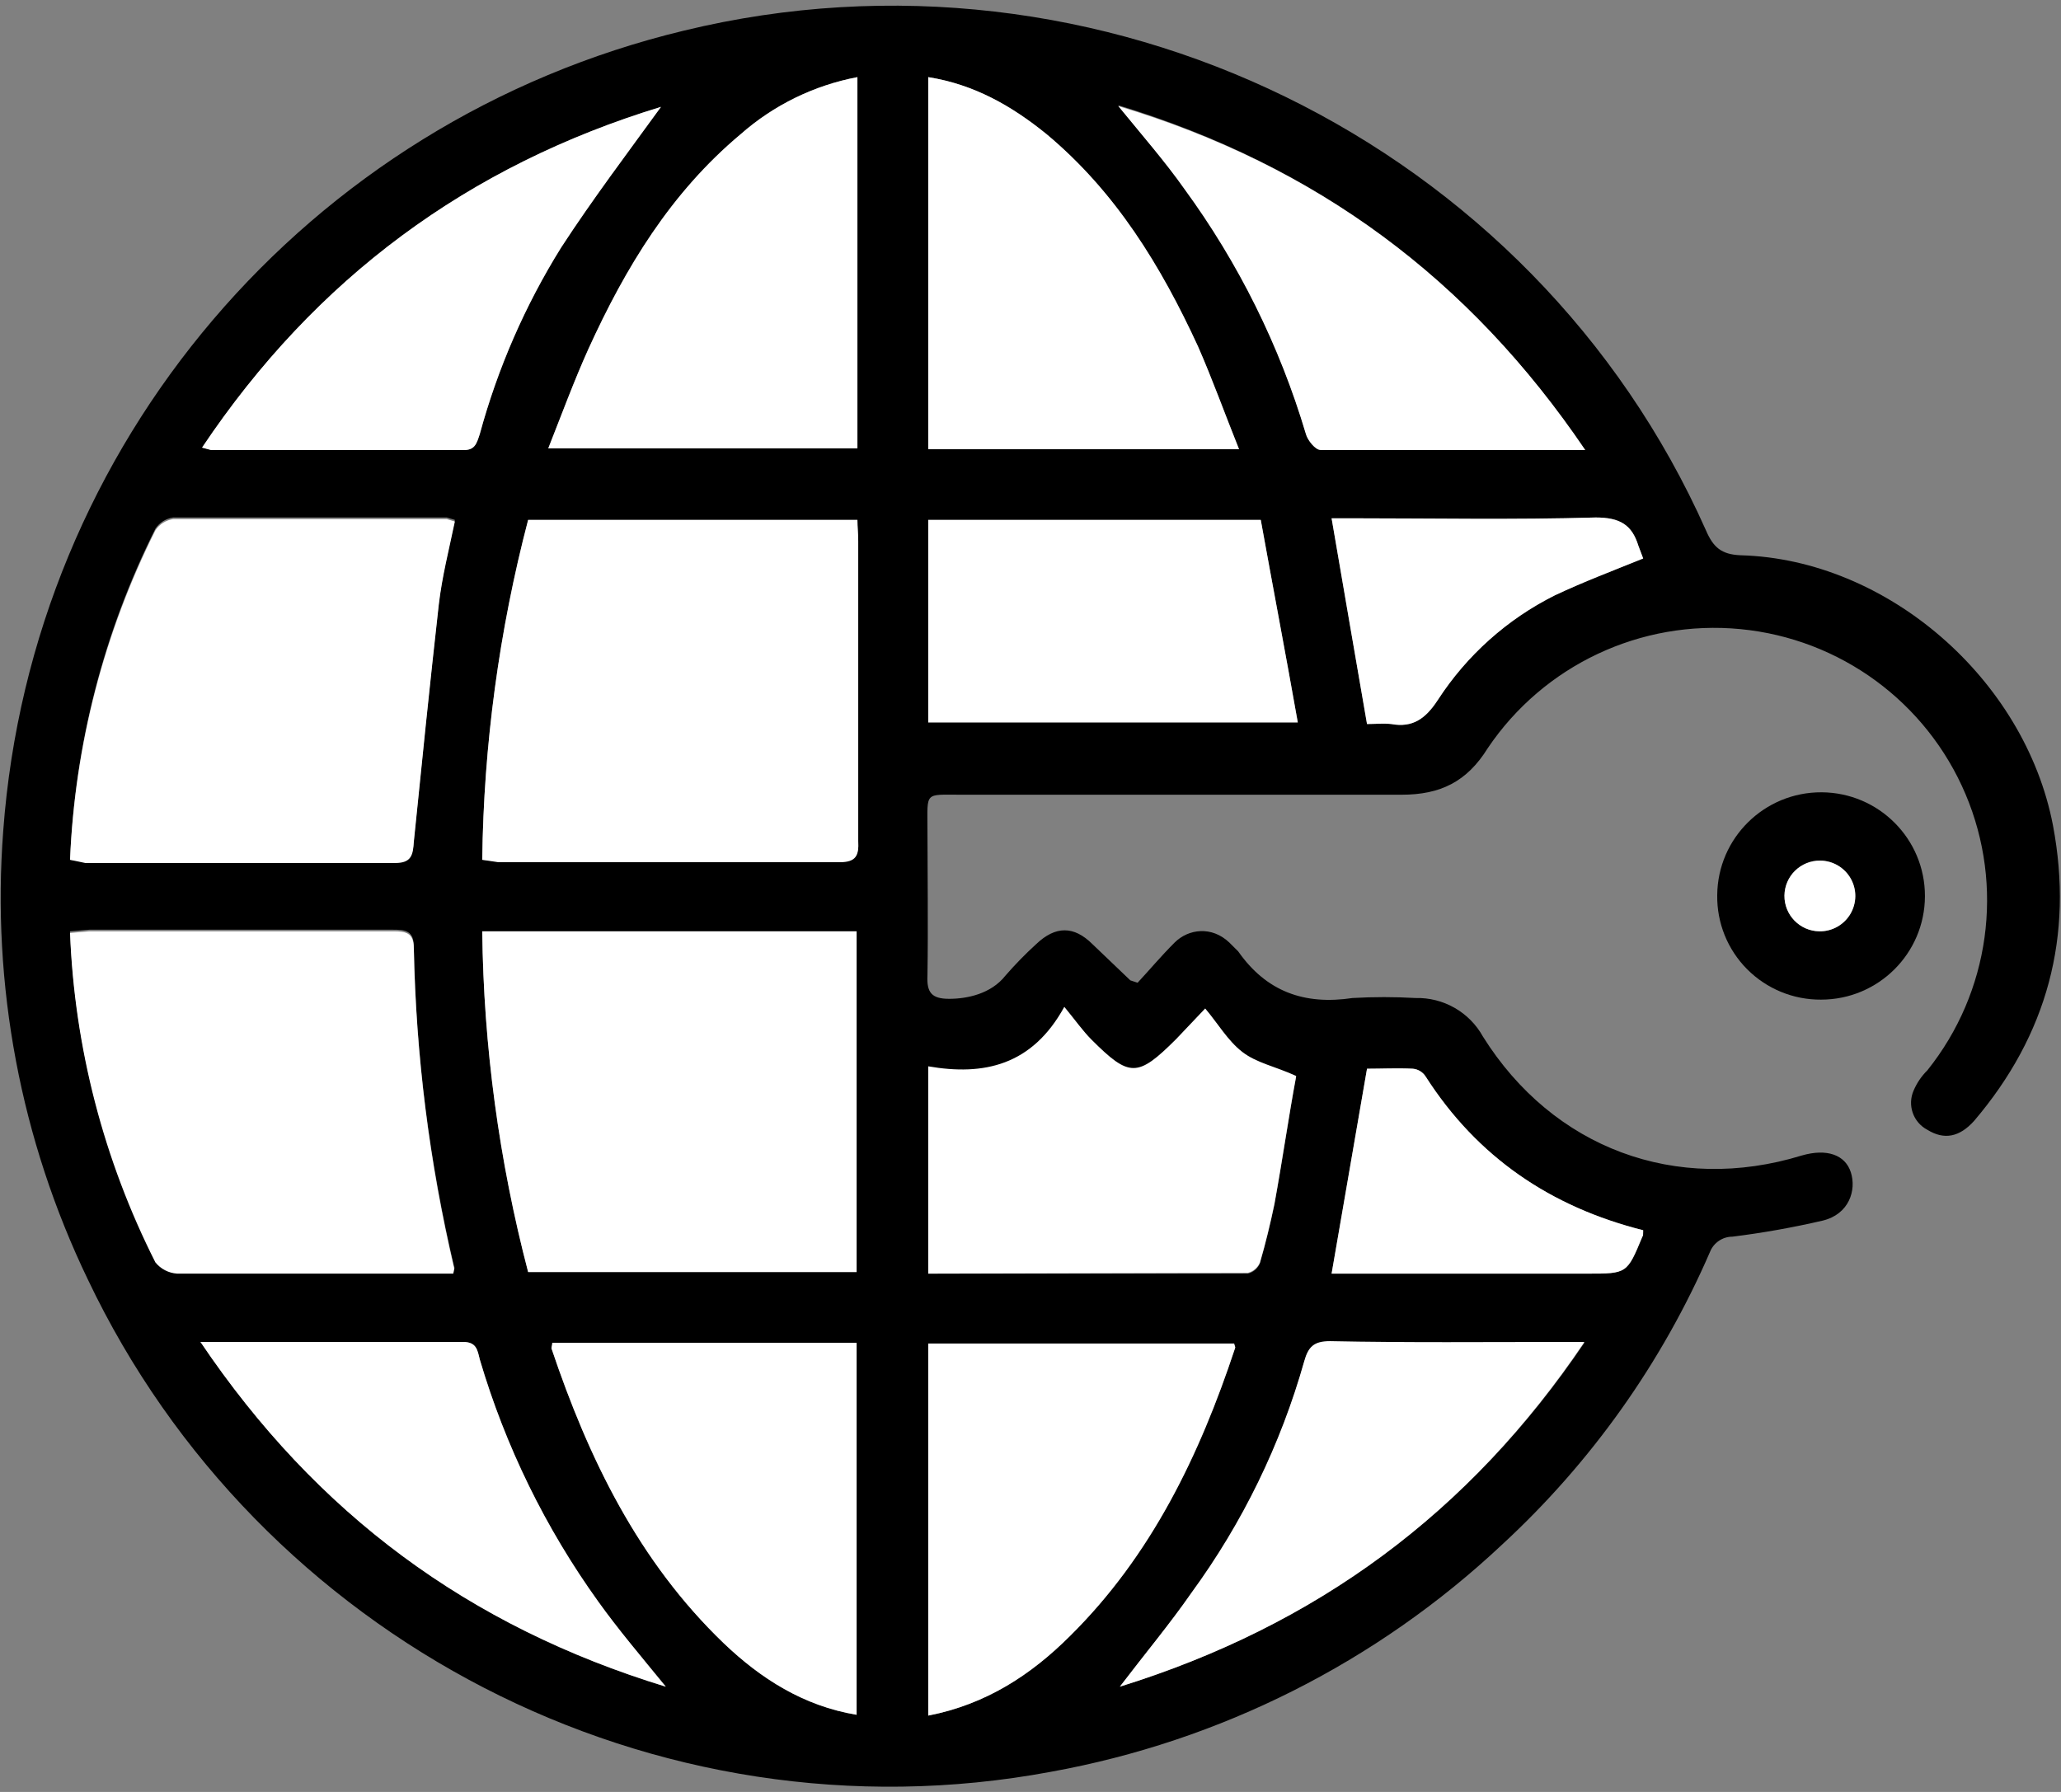 <svg xmlns="http://www.w3.org/2000/svg" width="115" height="100" viewBox="0 0 115 100">
  <rect x="0" y="0" width="115" height="100" fill="#808080" stroke="none"/>
  <g fill="none">
    <path fill="#000" d="M63.475,54.843 C64.104,54.17 64.777,53.363 65.541,52.601 C66.305,51.839 67.607,51.659 68.596,52.601 L69.09,53.094 C70.662,55.336 72.773,56.099 75.469,55.695 C76.636,55.628 77.806,55.628 78.973,55.695 C80.535,55.652 81.991,56.482 82.746,57.848 C86.654,64.081 93.527,66.637 100.535,64.484 C101.928,64.081 102.961,64.439 103.275,65.426 C103.59,66.413 103.186,67.758 101.703,68.117 C100.043,68.502 98.363,68.802 96.672,69.013 C96.117,69.012 95.618,69.35 95.414,69.865 C92.732,76.053 88.784,81.613 83.824,86.188 C76.831,92.764 68.077,97.172 58.623,98.879 C36.477,103.004 14.42,91.435 4.896,71.39 C1.152,63.607 -0.475,54.977 0.18,46.368 C1.768,24.813 17.133,6.756 38.184,1.704 C61.318,-3.901 85.531,7.892 95.189,29.596 C95.594,30.538 96.043,30.942 97.121,30.987 C105.297,31.211 112.979,37.892 114.551,46.054 C115.719,52.242 114.236,57.758 110.148,62.556 C109.34,63.453 108.486,63.632 107.543,63.049 C106.749,62.631 106.416,61.671 106.779,60.852 C106.959,60.433 107.218,60.052 107.543,59.731 C111.033,55.373 111.85,49.457 109.673,44.318 C107.496,39.179 102.674,35.644 97.111,35.108 C91.548,34.572 86.137,37.121 83.016,41.749 C81.848,43.632 80.365,44.35 78.209,44.35 L53.592,44.35 C51.57,44.35 51.75,44.17 51.75,46.278 C51.75,48.386 51.795,51.704 51.75,54.439 C51.705,55.381 51.975,55.74 52.963,55.74 C53.951,55.74 55.299,55.471 56.107,54.439 C56.642,53.824 57.212,53.24 57.814,52.691 C58.893,51.659 59.926,51.659 60.959,52.691 L63.07,54.709 L63.475,54.843 Z M26.908,47.982 L27.807,48.072 L46.854,48.072 C47.752,48.072 47.932,47.713 47.887,46.906 L47.887,30.179 C47.887,29.776 47.842,29.417 47.842,29.013 L29.469,29.013 C27.848,35.209 26.988,41.579 26.908,47.982 Z M26.908,51.973 C26.984,58.391 27.844,64.776 29.469,70.987 L47.797,70.987 L47.797,51.973 L26.908,51.973 Z M3.908,47.982 L4.762,48.072 L22.057,48.072 C22.955,48.072 23.045,47.623 23.09,46.906 C23.539,42.466 23.988,38.072 24.482,33.677 C24.662,32.108 25.066,30.538 25.381,29.013 L24.932,28.879 L9.658,28.879 C9.254,28.939 8.895,29.167 8.67,29.507 C5.791,35.259 4.168,41.557 3.908,47.982 L3.908,47.982 Z M25.291,71.076 C25.336,70.807 25.381,70.717 25.336,70.673 C23.959,64.819 23.206,58.837 23.09,52.825 C23.09,51.928 22.596,51.883 21.922,51.883 L4.986,51.883 L3.908,51.973 C4.158,58.371 5.782,64.641 8.67,70.359 C8.969,70.727 9.409,70.955 9.883,70.987 L25.291,70.987 L25.291,71.076 Z M51.795,71.076 L69.629,71.076 C69.934,71 70.184,70.783 70.303,70.493 C70.617,69.417 70.887,68.296 71.111,67.22 C71.561,64.753 71.92,62.242 72.324,60.09 C71.156,59.552 70.078,59.327 69.314,58.744 C68.551,58.161 67.967,57.175 67.248,56.323 L65.631,58.027 C63.475,60.179 63.025,60.179 60.914,58.072 C60.42,57.578 60.016,56.996 59.387,56.233 C57.59,59.507 54.895,60.09 51.795,59.552 L51.795,71.076 Z M51.795,25.067 L69.135,25.067 C68.326,23.049 67.652,21.166 66.844,19.327 C64.777,14.843 62.262,10.717 58.398,7.489 C56.467,5.919 54.355,4.709 51.795,4.305 L51.795,25.067 Z M51.795,95.74 C55.029,95.112 57.545,93.453 59.701,91.3 C64.238,86.816 66.934,81.211 68.91,75.247 C68.955,75.157 68.865,75.067 68.865,74.978 L51.795,74.978 L51.795,95.74 Z M47.842,4.305 C45.423,4.763 43.173,5.863 41.328,7.489 C37.42,10.762 34.904,14.933 32.838,19.462 C32.029,21.256 31.355,23.094 30.592,25.022 L47.842,25.022 L47.842,4.305 Z M30.816,74.933 C30.816,75.067 30.771,75.157 30.771,75.247 C32.838,81.39 35.623,87.13 40.385,91.704 C42.451,93.677 44.832,95.202 47.797,95.695 L47.797,74.933 L30.816,74.933 Z M70.348,29.013 L51.795,29.013 L51.795,40.314 L72.414,40.314 C71.74,36.502 71.021,32.735 70.348,29.013 L70.348,29.013 Z M62.486,94.126 C73.447,90.717 81.982,84.439 88.406,74.933 L87.238,74.933 C82.881,74.933 78.568,74.978 74.211,74.888 C73.312,74.888 72.998,75.202 72.773,76.009 C71.462,80.653 69.332,85.026 66.484,88.924 C65.271,90.628 63.924,92.242 62.486,94.126 Z M36.881,5.964 C26.145,9.238 17.609,15.516 11.275,24.978 L11.77,25.112 L25.785,25.112 C26.504,25.157 26.594,24.753 26.773,24.215 C27.772,20.546 29.3,17.041 31.311,13.812 C33.062,11.121 34.994,8.565 36.881,5.964 L36.881,5.964 Z M11.186,74.888 C17.654,84.484 26.145,90.762 37.15,94.126 C35.758,92.422 34.5,90.942 33.377,89.372 C30.433,85.274 28.201,80.711 26.773,75.874 C26.639,75.336 26.594,74.888 25.83,74.888 L11.186,74.888 Z M88.451,25.112 C81.982,15.561 73.447,9.238 62.396,5.874 C63.789,7.578 65.002,8.969 66.08,10.493 C69.107,14.632 71.402,19.258 72.863,24.17 C72.953,24.529 73.402,25.067 73.672,25.067 L88.451,25.112 Z M76.277,40.404 C76.727,40.404 77.176,40.359 77.625,40.404 C78.838,40.628 79.557,40.09 80.23,39.058 C81.843,36.571 84.092,34.558 86.744,33.229 C88.361,32.466 90.023,31.839 91.686,31.166 L91.416,30.448 C91.057,29.283 90.383,28.879 89.035,28.879 C84.498,29.013 79.916,28.924 75.379,28.924 L74.301,28.924 C74.975,32.825 75.604,36.547 76.277,40.404 L76.277,40.404 Z M91.686,68.655 C86.52,67.354 82.432,64.574 79.557,60.09 C79.402,59.835 79.135,59.669 78.838,59.641 C77.984,59.596 77.086,59.641 76.277,59.641 L74.301,71.076 L88.586,71.076 C90.787,71.076 90.787,71.076 91.641,69.013 C91.686,68.969 91.686,68.879 91.686,68.655 L91.686,68.655 Z"/>
    <path fill="#000" d="M95.818,49.955 C95.843,46.766 98.448,44.199 101.643,44.215 C104.838,44.232 107.416,46.826 107.408,50.015 C107.4,53.204 104.808,55.785 101.613,55.785 C100.065,55.797 98.577,55.185 97.486,54.088 C96.395,52.991 95.794,51.501 95.818,49.955 L95.818,49.955 Z M101.523,51.973 C102.23,51.981 102.886,51.612 103.246,51.006 C103.606,50.399 103.615,49.647 103.269,49.033 C102.923,48.418 102.275,48.035 101.568,48.027 C100.477,48.015 99.582,48.888 99.569,49.978 C99.557,51.067 100.432,51.961 101.523,51.973 L101.523,51.973 Z"/>
    <path fill="#FFF" d="M26.908 47.982C26.988 41.579 27.848 35.209 29.469 29.013L47.842 29.013C47.842 29.417 47.887 29.776 47.887 30.179L47.887 46.951C47.932 47.758 47.752 48.117 46.854 48.117L27.807 48.117 26.908 47.982zM26.908 51.973L47.797 51.973 47.797 70.987 29.469 70.987C27.844 64.776 26.984 58.391 26.908 51.973L26.908 51.973zM3.908 47.982C4.18 41.587 5.803 35.322 8.67 29.596 8.895 29.257 9.254 29.028 9.658 28.969L24.932 28.969 25.381 29.103C25.066 30.628 24.662 32.197 24.482 33.767 23.988 38.161 23.539 42.556 23.09 46.996 23.045 47.713 22.955 48.161 22.057 48.161L4.762 48.161 3.908 47.982zM25.291 71.076L9.883 71.076C9.409 71.045 8.969 70.817 8.67 70.448 5.782 64.731 4.158 58.461 3.908 52.063L4.986 51.973 21.922 51.973C22.596 51.973 23.09 52.018 23.09 52.915 23.206 58.926 23.959 64.909 25.336 70.762 25.381 70.717 25.336 70.807 25.291 71.076zM51.795 71.076L51.795 59.507C54.895 60.045 57.59 59.462 59.387 56.188 60.016 56.951 60.42 57.534 60.914 58.027 63.025 60.135 63.475 60.135 65.631 57.982L67.248 56.278C67.967 57.13 68.506 58.072 69.314 58.7 70.123 59.327 71.156 59.507 72.324 60.045 71.92 62.197 71.561 64.709 71.111 67.175 70.887 68.251 70.617 69.372 70.303 70.448 70.184 70.739 69.934 70.955 69.629 71.031L51.795 71.076zM51.795 25.067L51.795 4.305C54.355 4.709 56.467 5.919 58.398 7.489 62.262 10.717 64.777 14.843 66.844 19.327 67.652 21.166 68.326 23.049 69.135 25.067L51.795 25.067zM51.795 95.74L51.795 74.978 68.865 74.978C68.865 75.067 68.955 75.157 68.91 75.247 66.934 81.211 64.238 86.816 59.701 91.3 57.545 93.453 55.029 95.112 51.795 95.74zM47.842 4.305L47.842 25.022 30.592 25.022C31.355 23.094 32.029 21.256 32.838 19.462 34.904 14.933 37.42 10.762 41.328 7.489 43.173 5.863 45.423 4.763 47.842 4.305L47.842 4.305zM30.816 74.933L47.797 74.933 47.797 95.695C44.832 95.202 42.451 93.677 40.385 91.704 35.623 87.13 32.838 81.39 30.771 75.247 30.771 75.157 30.816 75.067 30.816 74.933zM70.348 29.013C71.021 32.735 71.74 36.502 72.414 40.314L51.795 40.314 51.795 29.013 70.348 29.013zM62.486 94.126C63.924 92.242 65.271 90.628 66.484 88.879 69.332 84.981 71.462 80.608 72.773 75.964 72.998 75.157 73.312 74.843 74.211 74.843 78.568 74.933 82.881 74.888 87.238 74.888L88.406 74.888C81.982 84.439 73.447 90.717 62.486 94.126zM36.881 5.964C34.994 8.565 33.062 11.121 31.311 13.812 29.3 17.041 27.772 20.546 26.773 24.215 26.594 24.753 26.504 25.157 25.785 25.112L11.77 25.112 11.275 24.978C17.609 15.516 26.145 9.238 36.881 5.964zM11.186 74.888L25.83 74.888C26.594 74.888 26.639 75.336 26.773 75.874 28.201 80.711 30.433 85.274 33.377 89.372 34.5 90.942 35.758 92.422 37.15 94.126 26.145 90.762 17.654 84.484 11.186 74.888zM88.451 25.112L73.672 25.112C73.402 25.112 72.953 24.574 72.863 24.215 71.402 19.303 69.107 14.677 66.08 10.538 65.002 9.013 63.789 7.623 62.396 5.919 73.447 9.238 81.982 15.561 88.451 25.112zM76.277 40.404C75.604 36.547 74.975 32.825 74.301 28.924L75.379 28.924C79.916 28.924 84.498 29.013 89.035 28.879 90.383 28.879 91.057 29.283 91.416 30.448L91.686 31.166C90.023 31.839 88.361 32.466 86.744 33.229 84.092 34.558 81.843 36.571 80.23 39.058 79.557 40.09 78.838 40.628 77.625 40.404 77.176 40.359 76.727 40.404 76.277 40.404zM91.686 68.655C91.686 68.879 91.686 68.969 91.641 69.013 90.787 71.076 90.787 71.076 88.586 71.076L74.301 71.076 76.277 59.641C77.086 59.641 77.984 59.596 78.838 59.641 79.135 59.669 79.402 59.835 79.557 60.09 82.432 64.574 86.52 67.354 91.686 68.655zM101.523 51.973C100.432 51.961 99.557 51.067 99.569 49.978 99.582 48.888 100.477 48.015 101.568 48.027 102.275 48.035 102.923 48.418 103.269 49.033 103.615 49.647 103.606 50.399 103.246 51.006 102.886 51.612 102.23 51.981 101.523 51.973L101.523 51.973z"/>
  </g>
</svg>
